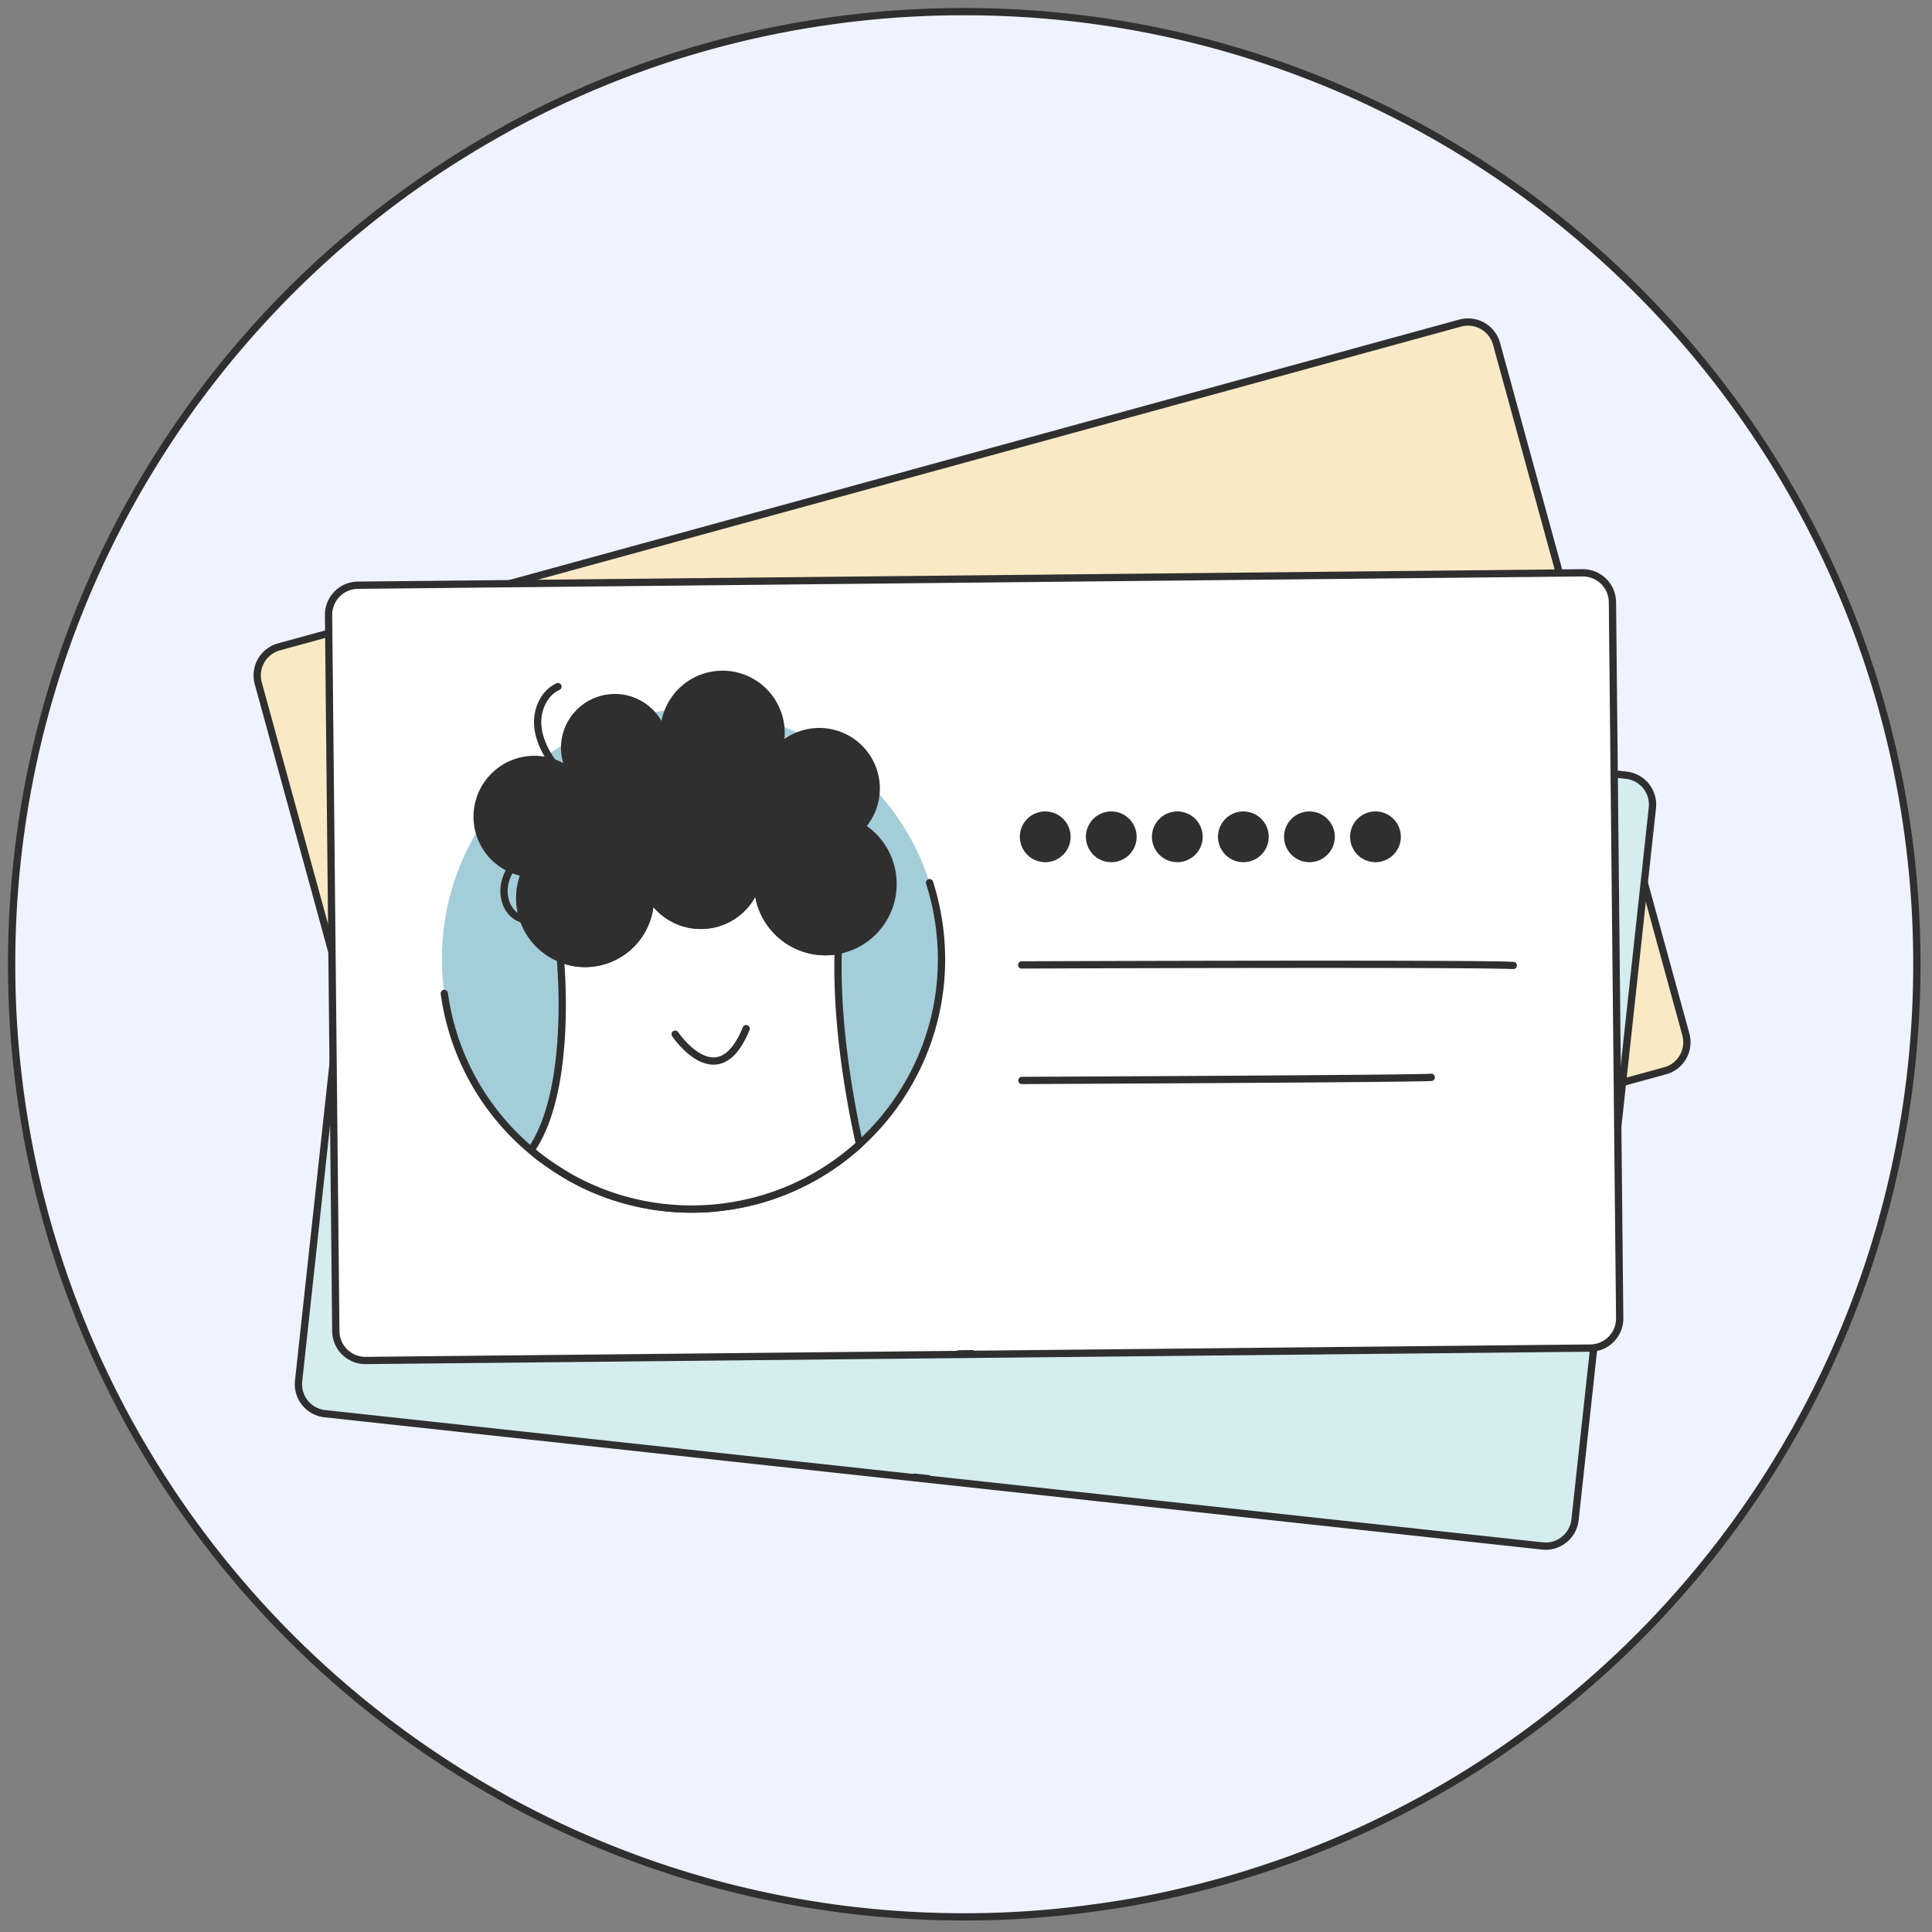 <svg width="166" height="166" viewBox="0 0 166 166" fill="none" xmlns="http://www.w3.org/2000/svg"><rect x="0" y="0" width="166" height="166" fill="#808080" stroke="none"/><g clip-path="url(#a)"><path d="M85.033 144.439v5.119" stroke="#2F2F2F" stroke-width="1.25" stroke-miterlimit="10" stroke-linecap="round" stroke-linejoin="round"/><path d="M164.7 82.843c0 35.43-22.492 65.595-53.988 76.988q-.615.222-1.23.432a81 81 0 0 1-8.61 2.438 74 74 0 0 1-6.875 1.23h-.008a80 80 0 0 1-11.136.769c-14.05 0-27.272-3.551-38.818-9.782-.227-.124-.446-.241-.666-.373-19.285-10.624-33.817-28.819-39.616-50.579l-.33-1.267A82 82 0 0 1 1 82.843c0-6.846.842-13.509 2.423-19.864q.165-.64.33-1.267c5.799-21.76 20.331-39.933 39.616-50.571.22-.132.44-.25.666-.374a81.3 81.3 0 0 1 16.24-6.619 81.5 81.5 0 0 1 12.014-2.474A82 82 0 0 1 82.853 1C128.057 1 164.7 37.645 164.7 82.843" fill="#EFF3FF" stroke="#2F2F2F" stroke-width=".625" stroke-miterlimit="10" stroke-linecap="round" stroke-linejoin="round"/><path d="m143.069 92.004-101.487 27.82a2.543 2.543 0 0 1-3.126-1.781L22.19 58.705a2.544 2.544 0 0 1 1.781-3.126L125.46 27.76a2.544 2.544 0 0 1 3.126 1.781l16.265 59.338a2.545 2.545 0 0 1-1.781 3.126" fill="#F9E9C5" stroke="#2F2F2F" stroke-width=".625" stroke-miterlimit="10" stroke-linecap="round" stroke-linejoin="round"/><path d="M79.691 71.087c2.838 6.806 1.914 14.229-1.818 19.97a21.36 21.36 0 0 1-9.727 8.105 21.4 21.4 0 0 1-12.482 1.235 23 23 0 0 1-.922-.214c-.096-.019-.192-.037-.287-.076a23 23 0 0 1-1.168-.353q-.417-.134-.826-.286a27 27 0 0 1-1.147-.453 21.35 21.35 0 0 1-11.236-11.41 21.3 21.3 0 0 1-.75-14.4 21.3 21.3 0 0 1 5.308-8.968 21.1 21.1 0 0 1 6.471-4.462c.168-.09.344-.163.52-.237q.437-.182.886-.34a21.2 21.2 0 0 1 9.657-1.194c.636.068 1.263.16 1.886.292a21.6 21.6 0 0 1 7.462 3.015 21.3 21.3 0 0 1 8.173 9.776" fill="#A3CDD9"/><path d="M77.97 67.787a21.7 21.7 0 0 1 1.72 3.3c2.838 6.805 1.914 14.228-1.819 19.97a21.36 21.36 0 0 1-9.726 8.104 21.4 21.4 0 0 1-12.482 1.235 23 23 0 0 1-.922-.214 1.4 1.4 0 0 1-.287-.076 23 23 0 0 1-1.168-.352q-.417-.135-.826-.287c-.466-.172-.86-.331-1.147-.453a21.35 21.35 0 0 1-11.236-11.41" stroke="#2F2F2F" stroke-width=".625" stroke-miterlimit="10" stroke-linecap="round" stroke-linejoin="round"/><path d="M77.878 91.056a21.36 21.36 0 0 1-9.726 8.103 21.4 21.4 0 0 1-12.483 1.235 23 23 0 0 1-.922-.213c-.096-.019-.192-.038-.287-.077a24 24 0 0 1-3.14-1.092c-.39-.18-.601-.288-.601-.288 1.993-5.517-1.108-14.742-1.761-16.567a5.4 5.4 0 0 0 2.892-.373 5.594 5.594 0 0 0 3.222-6.754 5.04 5.04 0 0 0 5.49 1.083 5 5 0 0 0 3.082-4.834c.07.382.19.764.344 1.131a5.82 5.82 0 0 0 7.608 3.13c.091-.038.183-.076.276-.134 1.085 4.762 3.213 10.197 6.006 15.65" fill="#fff" stroke="#2F2F2F" stroke-width=".625" stroke-miterlimit="10" stroke-linecap="round" stroke-linejoin="round"/><path d="M71.823 75.205c.017.063.024.13.044.2m-23.028 6.437s.046.11.114.322" stroke="#2F2F2F" stroke-width=".625" stroke-miterlimit="10" stroke-linecap="round" stroke-linejoin="round"/><path d="M74.718 67.933c1.196 2.869-.072 6.155-2.85 7.473-.086.056-.18.095-.273.135a5.82 5.82 0 0 1-7.951-4.26 5 5 0 0 1-3.082 4.833 5.02 5.02 0 0 1-5.49-1.089 5.61 5.61 0 0 1-3.226 6.762 5.5 5.5 0 0 1-2.89.376 5.6 5.6 0 0 1-4.447-3.403 5.64 5.64 0 0 1-.381-2.928 4.9 4.9 0 0 1-4.966-2.996 4.92 4.92 0 0 1 2.645-6.429 4.86 4.86 0 0 1 4.05.13 4.308 4.308 0 0 1 1.365-7.054 4.306 4.306 0 0 1 5.634 2.317 5.027 5.027 0 0 1 2.705-6.574 5.028 5.028 0 0 1 6.97 4.688 4.892 4.892 0 0 1 8.742.572 4.87 4.87 0 0 1-.181 4.143 5.78 5.78 0 0 1 3.626 3.304" fill="#2F2F2F" stroke="#2F2F2F" stroke-width=".625" stroke-miterlimit="10" stroke-linecap="round" stroke-linejoin="round"/><path d="M60.16 85.937s4.96 4.375 5.776-2.01m25.885 22.071-1.1.302M84.39 61.055s36.427-9.744 40.859-10.711m-38.32 20.305s32.459-8.696 33.945-9.214M90.829 80.071s38.324-10.3 39.718-10.061m-86.723 4.367a3.57 3.57 0 0 0-1.103 2.927c.088.865.54 1.72 1.294 2.154.754.432 1.813.349 2.394-.298m-1.883-12.722c-1.072-.822-2.074-1.823-2.529-3.095s-.234-2.86.813-3.714" stroke="#2F2F2F" stroke-width=".625" stroke-miterlimit="10" stroke-linecap="round" stroke-linejoin="round"/><path d="M132.526 132.832 27.91 121.465a2.544 2.544 0 0 1-2.254-2.804l6.645-61.167a2.544 2.544 0 0 1 2.804-2.254l104.616 11.366a2.544 2.544 0 0 1 2.254 2.804l-6.645 61.167a2.545 2.545 0 0 1-2.804 2.255" fill="#D5EDEF" stroke="#2F2F2F" stroke-width=".625" stroke-miterlimit="10" stroke-linecap="round" stroke-linejoin="round"/><path d="M81.25 90.116c.142 7.372-3.441 13.939-9.02 17.91a21.36 21.36 0 0 1-12.022 3.969 21.4 21.4 0 0 1-12.064-3.432 24 24 0 0 1-.78-.537c-.082-.053-.165-.106-.239-.177a22 22 0 0 1-.957-.756 21 21 0 0 1-.663-.569 27 27 0 0 1-.9-.843 21.35 21.35 0 0 1-6.266-14.738 21.3 21.3 0 0 1 4.587-13.67 21.3 21.3 0 0 1 8.228-6.394 21.1 21.1 0 0 1 7.657-1.776c.19-.022.38-.026.57-.03q.475-.01.95.01A21.2 21.2 0 0 1 71.4 72.479a21.6 21.6 0 0 1 5.834 5.544 21.3 21.3 0 0 1 4.016 12.093" fill="#A3CDD9"/><path d="M80.856 86.416c.233 1.2.366 2.436.39 3.7.142 7.373-3.441 13.939-9.02 17.91a21.35 21.35 0 0 1-12.022 3.969 21.4 21.4 0 0 1-12.065-3.432 24 24 0 0 1-.78-.537c-.081-.053-.164-.105-.238-.176a23 23 0 0 1-.957-.757 19 19 0 0 1-.663-.569c-.37-.331-.678-.624-.9-.843a21.35 21.35 0 0 1-6.266-14.737" stroke="#2F2F2F" stroke-width=".625" stroke-miterlimit="10" stroke-linecap="round" stroke-linejoin="round"/><path d="M72.23 108.025a21.36 21.36 0 0 1-12.022 3.968 21.4 21.4 0 0 1-12.064-3.432 24 24 0 0 1-.78-.537c-.082-.053-.165-.105-.239-.176a24 24 0 0 1-2.52-2.169 21 21 0 0 1-.454-.489c3.879-4.4 4.38-14.119 4.441-16.057a5.4 5.4 0 0 0 2.828.715 5.594 5.594 0 0 0 5.476-5.1 5.04 5.04 0 0 0 4.71 3.021 5 5 0 0 0 4.64-3.365 5.6 5.6 0 0 0-.095 1.178 5.82 5.82 0 0 0 5.928 5.705c.1-.002.199-.004.307-.024-.74 4.828-.753 10.665-.156 16.762" fill="#fff" stroke="#2F2F2F" stroke-width=".625" stroke-miterlimit="10" stroke-linecap="round" stroke-linejoin="round"/><path d="M72.414 91.06c-.008.065-.025.13-.033.203m-23.787-2.466s.002.12-.012.341" stroke="#2F2F2F" stroke-width=".625" stroke-miterlimit="10" stroke-linecap="round" stroke-linejoin="round"/><path d="M77.773 85.358c.06 3.107-2.326 5.7-5.394 5.906a1.7 1.7 0 0 1-.303.024 5.82 5.82 0 0 1-5.834-6.88 5 5 0 0 1-4.64 3.364 5.02 5.02 0 0 1-4.707-3.027 5.61 5.61 0 0 1-5.482 5.106 5.5 5.5 0 0 1-2.827-.712 5.6 5.6 0 0 1-2.887-4.796 5.64 5.64 0 0 1 .72-2.864 4.9 4.9 0 0 1-3.521-4.61 4.92 4.92 0 0 1 4.82-5.01 4.86 4.86 0 0 1 3.72 1.608 4.308 4.308 0 0 1 3.859-6.061 4.306 4.306 0 0 1 4.39 4.223 5.026 5.026 0 0 1 4.928-5.122 5.028 5.028 0 0 1 4.764 6.919 4.893 4.893 0 0 1 7.922 3.74 4.87 4.87 0 0 1-1.689 3.787 5.78 5.78 0 0 1 2.16 4.405" fill="#2F2F2F" stroke="#2F2F2F" stroke-width=".625" stroke-miterlimit="10" stroke-linecap="round" stroke-linejoin="round"/><path d="M57.619 96.764s3.008 5.889 6.11.25m15.984 30.027-1.134-.123m10.723-44.412s37.461 4.305 41.939 5.031m-43.095 4.828s33.386 3.823 34.958 3.888m-34.792 6.308s39.43 4.483 40.638 5.217M46.668 80.006a3.57 3.57 0 0 0-2.1 2.318c-.236.837-.13 1.799.413 2.478s1.558.99 2.337.602m2.919-12.522c-.695-1.159-1.26-2.457-1.217-3.808.044-1.35.832-2.746 2.119-3.156" stroke="#2F2F2F" stroke-width=".625" stroke-miterlimit="10" stroke-linecap="round" stroke-linejoin="round"/><path d="m136.648 115.828-105.225 1.067a2.544 2.544 0 0 1-2.57-2.518l-.623-61.524a2.544 2.544 0 0 1 2.518-2.57l105.225-1.066a2.545 2.545 0 0 1 2.57 2.518l.623 61.524a2.543 2.543 0 0 1-2.518 2.569" fill="#fff" stroke="#2F2F2F" stroke-width=".625" stroke-miterlimit="10" stroke-linecap="round" stroke-linejoin="round"/><path d="M80.691 79.462c1.012 7.303-1.771 14.247-6.842 18.85a21.36 21.36 0 0 1-11.469 5.36c-4.4.61-8.682-.167-12.385-1.983a24 24 0 0 1-.838-.442 1.4 1.4 0 0 1-.258-.147 22 22 0 0 1-1.04-.638 20 20 0 0 1-.726-.487c-.407-.285-.746-.54-.993-.73a21.35 21.35 0 0 1-7.962-13.895 21.3 21.3 0 0 1 2.94-14.117 21.3 21.3 0 0 1 7.416-7.32 21.1 21.1 0 0 1 7.394-2.668c.186-.044.374-.07.562-.096q.471-.066.945-.104a21.2 21.2 0 0 1 9.643 1.304c.597.228 1.18.476 1.75.763a21.6 21.6 0 0 1 6.448 4.815 21.3 21.3 0 0 1 5.415 11.535" fill="#A3CDD9"/><path d="M79.867 75.84a21.6 21.6 0 0 1 .823 3.628c1.012 7.304-1.771 14.248-6.842 18.85a21.37 21.37 0 0 1-11.469 5.361c-4.4.609-8.681-.168-12.385-1.984a23 23 0 0 1-.838-.441 1.4 1.4 0 0 1-.258-.147 22 22 0 0 1-1.04-.638 19 19 0 0 1-.725-.487 27 27 0 0 1-.994-.73 21.35 21.35 0 0 1-7.962-13.895" stroke="#2F2F2F" stroke-width=".625" stroke-miterlimit="10" stroke-linecap="round" stroke-linejoin="round"/><path d="M73.848 98.319a21.36 21.36 0 0 1-11.469 5.361 21.4 21.4 0 0 1-12.385-1.984c-.285-.143-.56-.288-.838-.441-.088-.043-.176-.085-.258-.147a24 24 0 0 1-2.76-1.856c-.33-.274-.507-.432-.507-.432 3.332-4.827 2.681-14.538 2.514-16.469a5.4 5.4 0 0 0 2.893.376 5.594 5.594 0 0 0 4.835-5.712 5.04 5.04 0 0 0 5.033 2.445 5 5 0 0 0 4.21-3.89c-.028.388-.009.787.046 1.181a5.82 5.82 0 0 0 6.56 4.965c.099-.014.197-.027.302-.06-.164 4.882.511 10.68 1.824 16.663" fill="#fff" stroke="#2F2F2F" stroke-width=".625" stroke-miterlimit="10" stroke-linecap="round" stroke-linejoin="round"/><path d="M72.027 81.447c0 .066-.01.132-.008.206m-23.909.361s.017.118.03.34" stroke="#2F2F2F" stroke-width=".625" stroke-miterlimit="10" stroke-linecap="round" stroke-linejoin="round"/><path d="M76.676 75.153c.426 3.079-1.636 5.934-4.658 6.502a1.7 1.7 0 0 1-.299.06 5.82 5.82 0 0 1-6.605-6.143 5 5 0 0 1-4.21 3.889 5.02 5.02 0 0 1-5.032-2.45 5.61 5.61 0 0 1-4.84 5.717 5.5 5.5 0 0 1-2.892-.373 5.6 5.6 0 0 1-3.434-4.422 5.64 5.64 0 0 1 .377-2.93 4.9 4.9 0 0 1-4.04-4.16 4.92 4.92 0 0 1 4.195-5.544 4.86 4.86 0 0 1 3.884 1.156 4.308 4.308 0 0 1 3.116-6.474 4.306 4.306 0 0 1 4.858 3.675 5.027 5.027 0 0 1 4.289-5.668 5.028 5.028 0 0 1 5.547 6.308 4.892 4.892 0 0 1 8.308 2.778 4.87 4.87 0 0 1-1.23 3.96 5.78 5.78 0 0 1 2.666 4.12" fill="#2F2F2F" stroke="#2F2F2F" stroke-width=".625" stroke-miterlimit="10" stroke-linecap="round" stroke-linejoin="round"/><path d="M58.011 88.857s3.683 5.494 6.097-.472m19.414 27.929-1.14.012M45.154 73.512a3.57 3.57 0 0 0-1.811 2.55c-.136.859.083 1.8.702 2.412.62.61 1.665.799 2.392.321m1.43-12.777c-.828-1.068-1.542-2.291-1.658-3.637s.501-2.826 1.731-3.385m39.843 23.912s37.707-.148 42.24.044m-42.22 9.882s33.603-.146 35.172-.268" stroke="#2F2F2F" stroke-width=".625" stroke-miterlimit="10" stroke-linecap="round" stroke-linejoin="round"/><path d="M89.807 74.08a2.18 2.18 0 1 0 0-4.36 2.18 2.18 0 0 0 0 4.36m5.675 0a2.18 2.18 0 1 0 0-4.36 2.18 2.18 0 0 0 0 4.36m5.675 0a2.18 2.18 0 1 0 0-4.36 2.18 2.18 0 0 0 0 4.36m5.675 0a2.18 2.18 0 1 0 0-4.36 2.18 2.18 0 0 0 0 4.36m5.676 0a2.18 2.18 0 1 0-.001-4.36 2.18 2.18 0 0 0 .001 4.36m5.674 0a2.18 2.18 0 1 0 0-4.36 2.18 2.18 0 0 0 0 4.36" fill="#2F2F2F"/></g><defs><clipPath id="a"><path fill="#fff" d="M0 0h166v166H0z"/></clipPath></defs></svg>
